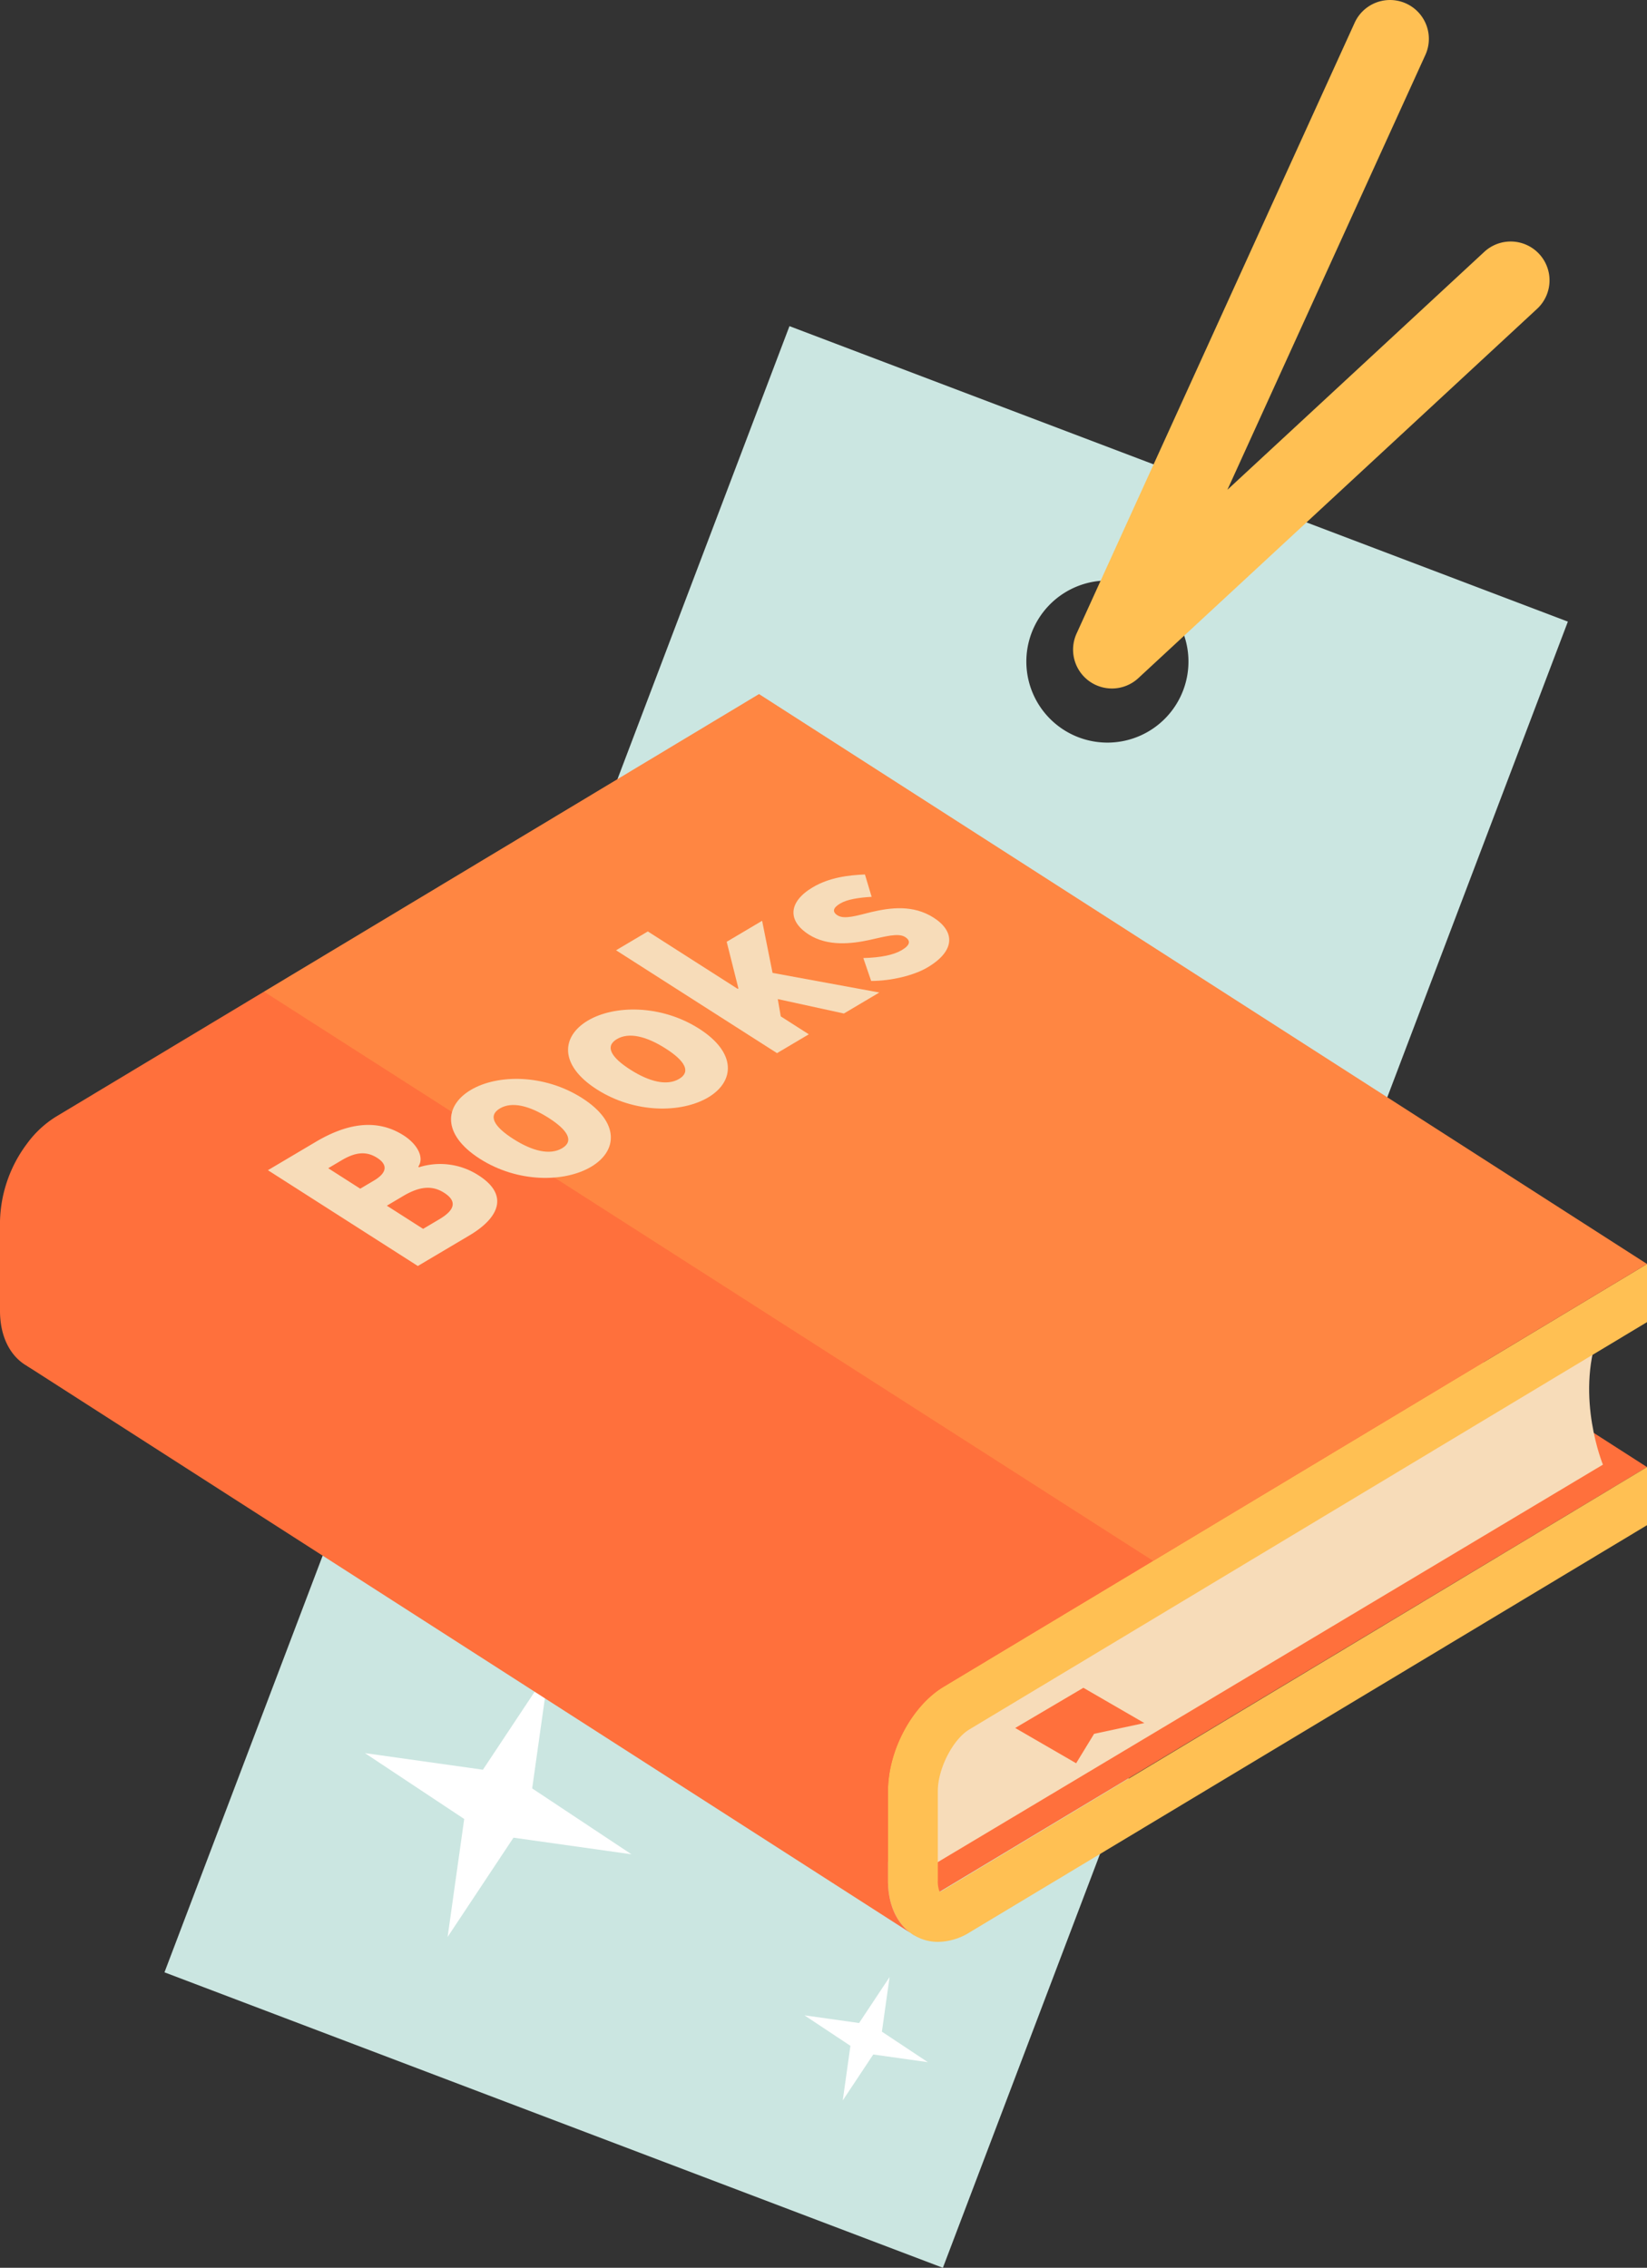   <svg xmlns="http://www.w3.org/2000/svg" viewBox="0 0 378.947 521.837" width="100%" style="vertical-align: middle; max-width: 100%; width: 100%;">
   <rect x="0" y="0" width="378.947" height="521.837" fill="#333333" stroke="none"/>
   <g>
    <g>
     <path d="M181.642,75.048l-143.8,378.8,179.1,67.99,143.8-378.8Zm66.534,94.618a18.648,18.648,0,1,1,24.053-10.816A18.648,18.648,0,0,1,248.176,169.666Z" fill="rgb(203,230,225)">
     </path>
     <path d="M255.834,158.428a8.938,8.938,0,0,1-8.133-12.641L311.683,5.237a8.938,8.938,0,1,1,16.27,7.406L282.406,112.7,341.5,57.962a8.938,8.938,0,1,1,12.148,13.114L261.91,156.047A8.927,8.927,0,0,1,255.834,158.428Z" fill="rgb(255, 192, 83)">
     </path>
     <polygon points="204.679 454.938 202.91 467.506 213.487 474.524 200.918 472.755 193.901 483.331 195.67 470.762 185.093 463.745 197.662 465.514 204.679 454.938" fill="rgb(255, 255, 255)">
     </polygon>
     <polygon points="126.267 384.386 122.446 411.532 145.288 426.688 118.143 422.867 102.987 445.709 106.807 418.564 83.965 403.408 111.111 407.228 126.267 384.386" fill="rgb(255, 255, 255)">
     </polygon>
     <polygon points="378.947 337.587 174.635 206.45 6.244 314.328 216.183 435.313 378.947 337.587" fill="rgb(255, 112, 60)">
     </polygon>
     <path d="M367.717,306.959c-5.253,14.671,1.087,30.067,1.087,30.067L213.487,429.854l.815-32.332Z" fill="rgb(247, 220, 185)">
     </path>
     <path d="M378.947,337.587,217.123,434.869a4.424,4.424,0,0,1-.94.444,6.519,6.519,0,0,1-.407-2.544V412.125c0-5.13,3.457-11.88,7.254-14.162l155.917-93.731V290.856L217.123,388.137c-7.3,4.391-12.811,14.7-12.811,23.988v20.644c0,5.824,2.276,10.451,6.244,12.695a10.65,10.65,0,0,0,5.293,1.376,14,14,0,0,0,7.181-2.146l155.917-93.732Z" fill="rgb(255, 192, 83)">
     </path>
     <path d="M204.312,432.769V412.125c0-9.285,5.508-19.6,12.811-23.988l161.824-97.281L174.635,159.72,12.811,257a23.729,23.729,0,0,0-6.556,6.112l-.011.007v.008A30.907,30.907,0,0,0,0,280.988v20.644c0,5.824,2.276,10.451,6.244,12.7L210.556,445.464C206.588,443.219,204.312,438.593,204.312,432.769Z" fill="rgb(255, 112, 60)">
     </path>
     <g style="opacity:0.28">
      <polygon points="378.947 290.856 174.635 159.72 60.743 228.187 265.316 359.166 378.947 290.856" fill="rgb(255, 192, 83)">
      </polygon>
     </g>
     <polygon points="247.602 405.739 233.581 397.625 249.267 388.375 263.288 396.489 251.734 398.966 247.602 405.739" fill="rgb(255, 112, 60)">
     </polygon>
     <path d="M187,204.174c3.805-2.255,8.181-2.794,12.008-2.953l1.54,5.147c-3,.177-5.622.582-7.223,1.531-1.69,1-1.889,1.921-.632,2.724,1.571,1,4.381.086,7.846-.767,4.251-.984,9.5-1.744,14.266,1.3,4.865,3.109,5.156,7.568-1.4,11.451-3.132,1.856-8.333,3.11-12.965,3.119l-1.807-5.269c4.047-.116,6.954-.7,8.862-1.835,1.986-1.177,2.056-2.179.755-3.01-1.571-1-4.651-.1-8.163.674-4.133.9-9.647,1.54-14-1.244C181.086,211.845,181.421,207.483,187,204.174Z" fill="rgb(247, 220, 185)">
     </path>
     <polygon points="149.055 214.332 169.73 227.545 169.897 227.445 167.198 216.713 175.351 211.881 177.752 223.871 202.318 228.385 194.165 233.217 178.955 229.899 179.644 233.881 186.091 238.002 178.778 242.336 141.743 218.666 149.055 214.332" fill="rgb(247, 220, 185)">
     </polygon>
     <path d="M135.261,234.84c6.088-3.608,16.863-3.708,25.618,1.887,8.712,5.568,8.143,12.192,2.056,15.8-6.127,3.632-16.893,3.726-25.6-1.842C128.575,245.089,129.134,238.471,135.261,234.84Zm21,13.421c2.8-1.658,1.277-4.187-3.079-6.971-4.4-2.812-8.449-3.842-11.245-2.184-2.826,1.675-1.317,4.21,3.083,7.021,4.356,2.784,8.415,3.809,11.241,2.134" fill="rgb(247, 220, 185)">
     </path>
     <path d="M108.342,250.794c6.087-3.608,16.854-3.7,25.609,1.893,8.711,5.568,8.152,12.185,2.065,15.793-6.137,3.637-16.9,3.731-25.615-1.836C101.646,261.048,102.205,254.431,108.342,250.794Zm21,13.42c2.787-1.651,1.267-4.181-3.089-6.964-4.4-2.812-8.449-3.842-11.235-2.191-2.836,1.681-1.317,4.211,3.083,7.022,4.356,2.784,8.405,3.814,11.241,2.133" fill="rgb(247, 220, 185)">
     </path>
     <path d="M96.42,268.59a16.215,16.215,0,0,1,13.7,1.878c7.043,4.5,4.741,9.75-2.107,13.808l-11.878,7.04-34.49-22.042,10.989-6.513c6.512-3.86,13.618-5.722,20.238-1.49,3.067,1.959,4.842,5.018,3.365,7.2Zm4.689,11.956c3.637-2.155,4.053-4.177,1.084-6.075-2.817-1.8-5.741-1.442-9.427.743L89.01,277.44l8.344,5.332,3.755-2.226M75.52,268.818l7.368,4.709,3.123-1.851c3.212-1.9,3.127-3.735.765-5.244-2.46-1.572-4.961-1.345-8.133.535l-3.123,1.851" fill="rgb(247, 220, 185)">
     </path>
    </g>
   </g>
  </svg>
